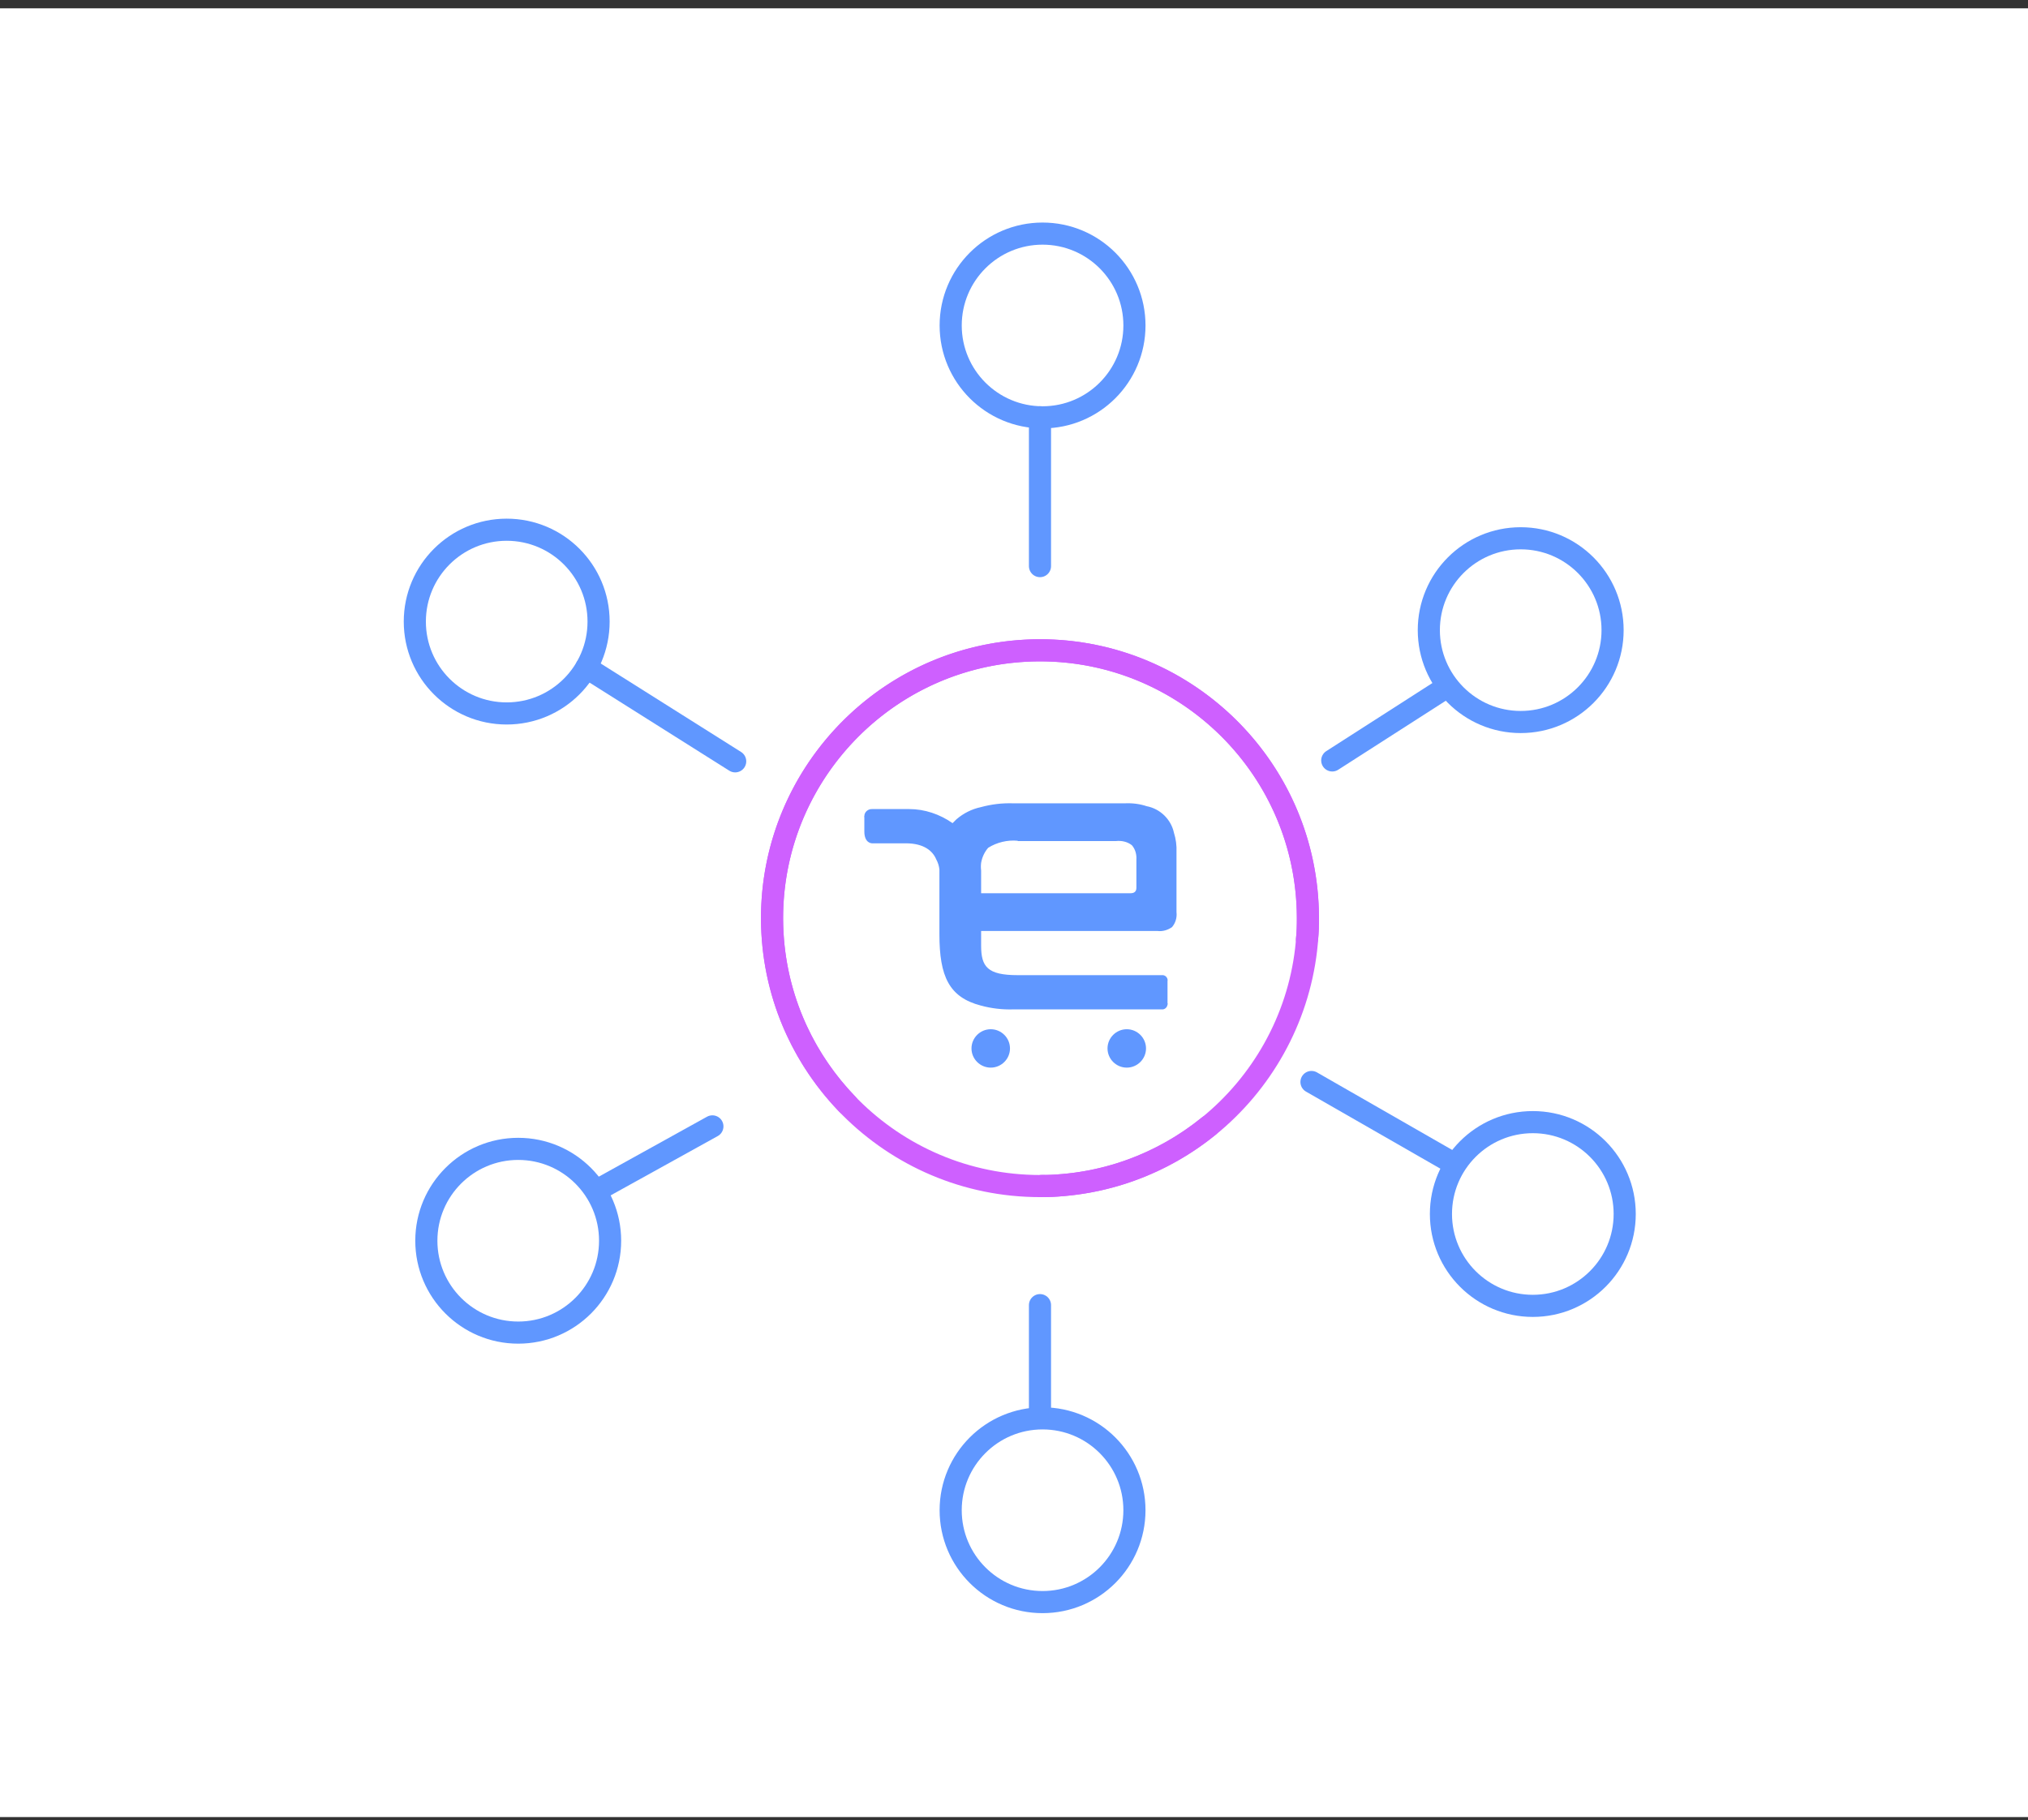 <svg width="176" height="158" viewBox="0 0 176 158" fill="none" xmlns="http://www.w3.org/2000/svg">
<rect x="0" y="0" width="176" height="158" fill="#333333" stroke="none"/>
<rect width="176" height="157" transform="translate(0 0.723)" fill="white"/>
<path d="M104.906 97.741C100.9 100.99 95.802 102.951 90.255 102.951C77.424 102.951 67.003 92.53 67.003 79.699C67.003 66.869 77.424 56.447 90.255 56.447C103.085 56.447 113.507 66.869 113.507 79.699C113.507 80.316 113.507 80.932 113.423 81.52" stroke="#CE60FF" stroke-width="1.92" stroke-linecap="round" stroke-linejoin="round"/>
<path d="M73.535 95.842C69.954 92.129 67.563 87.218 67.088 81.691C65.989 68.907 75.48 57.632 88.263 56.533C101.047 55.434 112.322 64.924 113.421 77.708C114.52 90.491 105.03 101.767 92.246 102.866C91.632 102.919 91.018 102.971 90.425 102.938" stroke="#CE60FF" stroke-width="1.92" stroke-linecap="round" stroke-linejoin="round"/>
<path d="M90.479 36.225C94.883 36.225 98.453 32.655 98.453 28.251C98.453 23.847 94.883 20.277 90.479 20.277C86.075 20.277 82.505 23.847 82.505 28.251C82.505 32.655 86.075 36.225 90.479 36.225Z" stroke="#6097FF" stroke-width="1.92" stroke-linecap="round" stroke-linejoin="round"/>
<path d="M43.974 61.928C48.378 61.928 51.948 58.358 51.948 53.954C51.948 49.55 48.378 45.98 43.974 45.98C39.57 45.98 36 49.55 36 53.954C36 58.358 39.57 61.928 43.974 61.928Z" stroke="#6097FF" stroke-width="1.92" stroke-linecap="round" stroke-linejoin="round"/>
<path d="M44.974 115.671C49.378 115.671 52.948 112.101 52.948 107.697C52.948 103.293 49.378 99.723 44.974 99.723C40.57 99.723 37 103.293 37 107.697C37 112.101 40.57 115.671 44.974 115.671Z" stroke="#6097FF" stroke-width="1.92" stroke-linecap="round" stroke-linejoin="round"/>
<path d="M90.478 139.063C94.882 139.063 98.452 135.493 98.452 131.089C98.452 126.685 94.882 123.115 90.478 123.115C86.074 123.115 82.504 126.685 82.504 131.089C82.504 135.493 86.074 139.063 90.478 139.063Z" stroke="#6097FF" stroke-width="1.92" stroke-linecap="round" stroke-linejoin="round"/>
<path d="M133.026 113.35C137.43 113.35 141 109.78 141 105.376C141 100.972 137.43 97.402 133.026 97.402C128.622 97.402 125.052 100.972 125.052 105.376C125.052 109.78 128.622 113.35 133.026 113.35Z" stroke="#6097FF" stroke-width="1.92" stroke-linecap="round" stroke-linejoin="round"/>
<path d="M131.974 62.671C136.378 62.671 139.948 59.1 139.948 54.697C139.948 50.293 136.378 46.723 131.974 46.723C127.57 46.723 124 50.293 124 54.697C124 59.1 127.57 62.671 131.974 62.671Z" stroke="#6097FF" stroke-width="1.92" stroke-linecap="round" stroke-linejoin="round"/>
<path d="M90.255 36.221V49.139" stroke="#6097FF" stroke-width="1.92" stroke-linecap="round" stroke-linejoin="round"/>
<path d="M126.115 100.972L113.817 93.918" stroke="#6097FF" stroke-width="1.92" stroke-linecap="round" stroke-linejoin="round"/>
<path d="M90.255 122.588V113.287" stroke="#6097FF" stroke-width="1.92" stroke-linecap="round" stroke-linejoin="round"/>
<path d="M115.62 66.006L125.237 59.836" stroke="#6097FF" stroke-width="1.92" stroke-linecap="round" stroke-linejoin="round"/>
<path d="M50.886 57.94L63.803 66.084" stroke="#6097FF" stroke-width="1.92" stroke-linecap="round" stroke-linejoin="round"/>
<path d="M61.825 97.771L51.718 103.37" stroke="#6097FF" stroke-width="1.92" stroke-linecap="round" stroke-linejoin="round"/>
<path fill-rule="evenodd" clip-rule="evenodd" d="M85.981 89.338C85.063 89.338 84.311 90.088 84.311 91.005C84.311 91.921 85.063 92.671 85.981 92.671C86.9 92.671 87.652 91.921 87.652 91.005C87.652 90.088 86.9 89.338 85.981 89.338Z" fill="#6097FF"/>
<path fill-rule="evenodd" clip-rule="evenodd" d="M97.786 89.338C96.868 89.338 96.116 90.088 96.116 91.005C96.116 91.921 96.868 92.671 97.786 92.671C98.705 92.671 99.457 91.921 99.457 91.005C99.457 90.088 98.705 89.338 97.786 89.338Z" fill="#6097FF"/>
<path fill-rule="evenodd" clip-rule="evenodd" d="M98.622 74.644V77.061C98.622 77.366 98.455 77.533 98.121 77.533H85.147V75.561C85.119 75.339 85.119 75.116 85.147 74.894C85.23 74.422 85.425 73.978 85.759 73.589C86.511 73.117 87.43 72.894 88.321 72.978V73.005H96.84C97.341 72.95 97.843 73.061 98.232 73.367C98.539 73.728 98.65 74.172 98.622 74.644ZM102.102 73.978C102.13 73.394 102.047 72.811 101.88 72.283C101.629 71.117 100.682 70.2 99.513 69.978C98.928 69.783 98.288 69.7 97.647 69.728H87.903C86.956 69.7 86.038 69.811 85.119 70.061C84.339 70.228 83.616 70.589 83.003 71.117C82.892 71.228 82.78 71.339 82.669 71.45C81.555 70.672 80.247 70.228 78.91 70.228H75.709C75.347 70.2 75.012 70.478 75.012 70.839C74.984 70.867 75.012 70.922 75.012 70.95V72.172C75.012 73.172 75.625 73.2 75.681 73.2H78.604C80.191 73.2 80.943 73.867 81.249 74.589C81.416 74.894 81.5 75.2 81.527 75.478V81.089C81.527 84.755 82.363 86.561 85.119 87.283C86.038 87.533 86.984 87.644 87.931 87.616H100.822C101.072 87.644 101.295 87.449 101.323 87.199C101.35 87.172 101.35 87.116 101.323 87.088V85.171C101.378 84.922 101.183 84.672 100.933 84.644H88.321C85.704 84.644 85.147 83.922 85.147 82.088V80.811H100.46C100.905 80.866 101.35 80.727 101.712 80.477C102.019 80.117 102.158 79.644 102.102 79.172V73.978Z" fill="#6097FF"/>
</svg>
